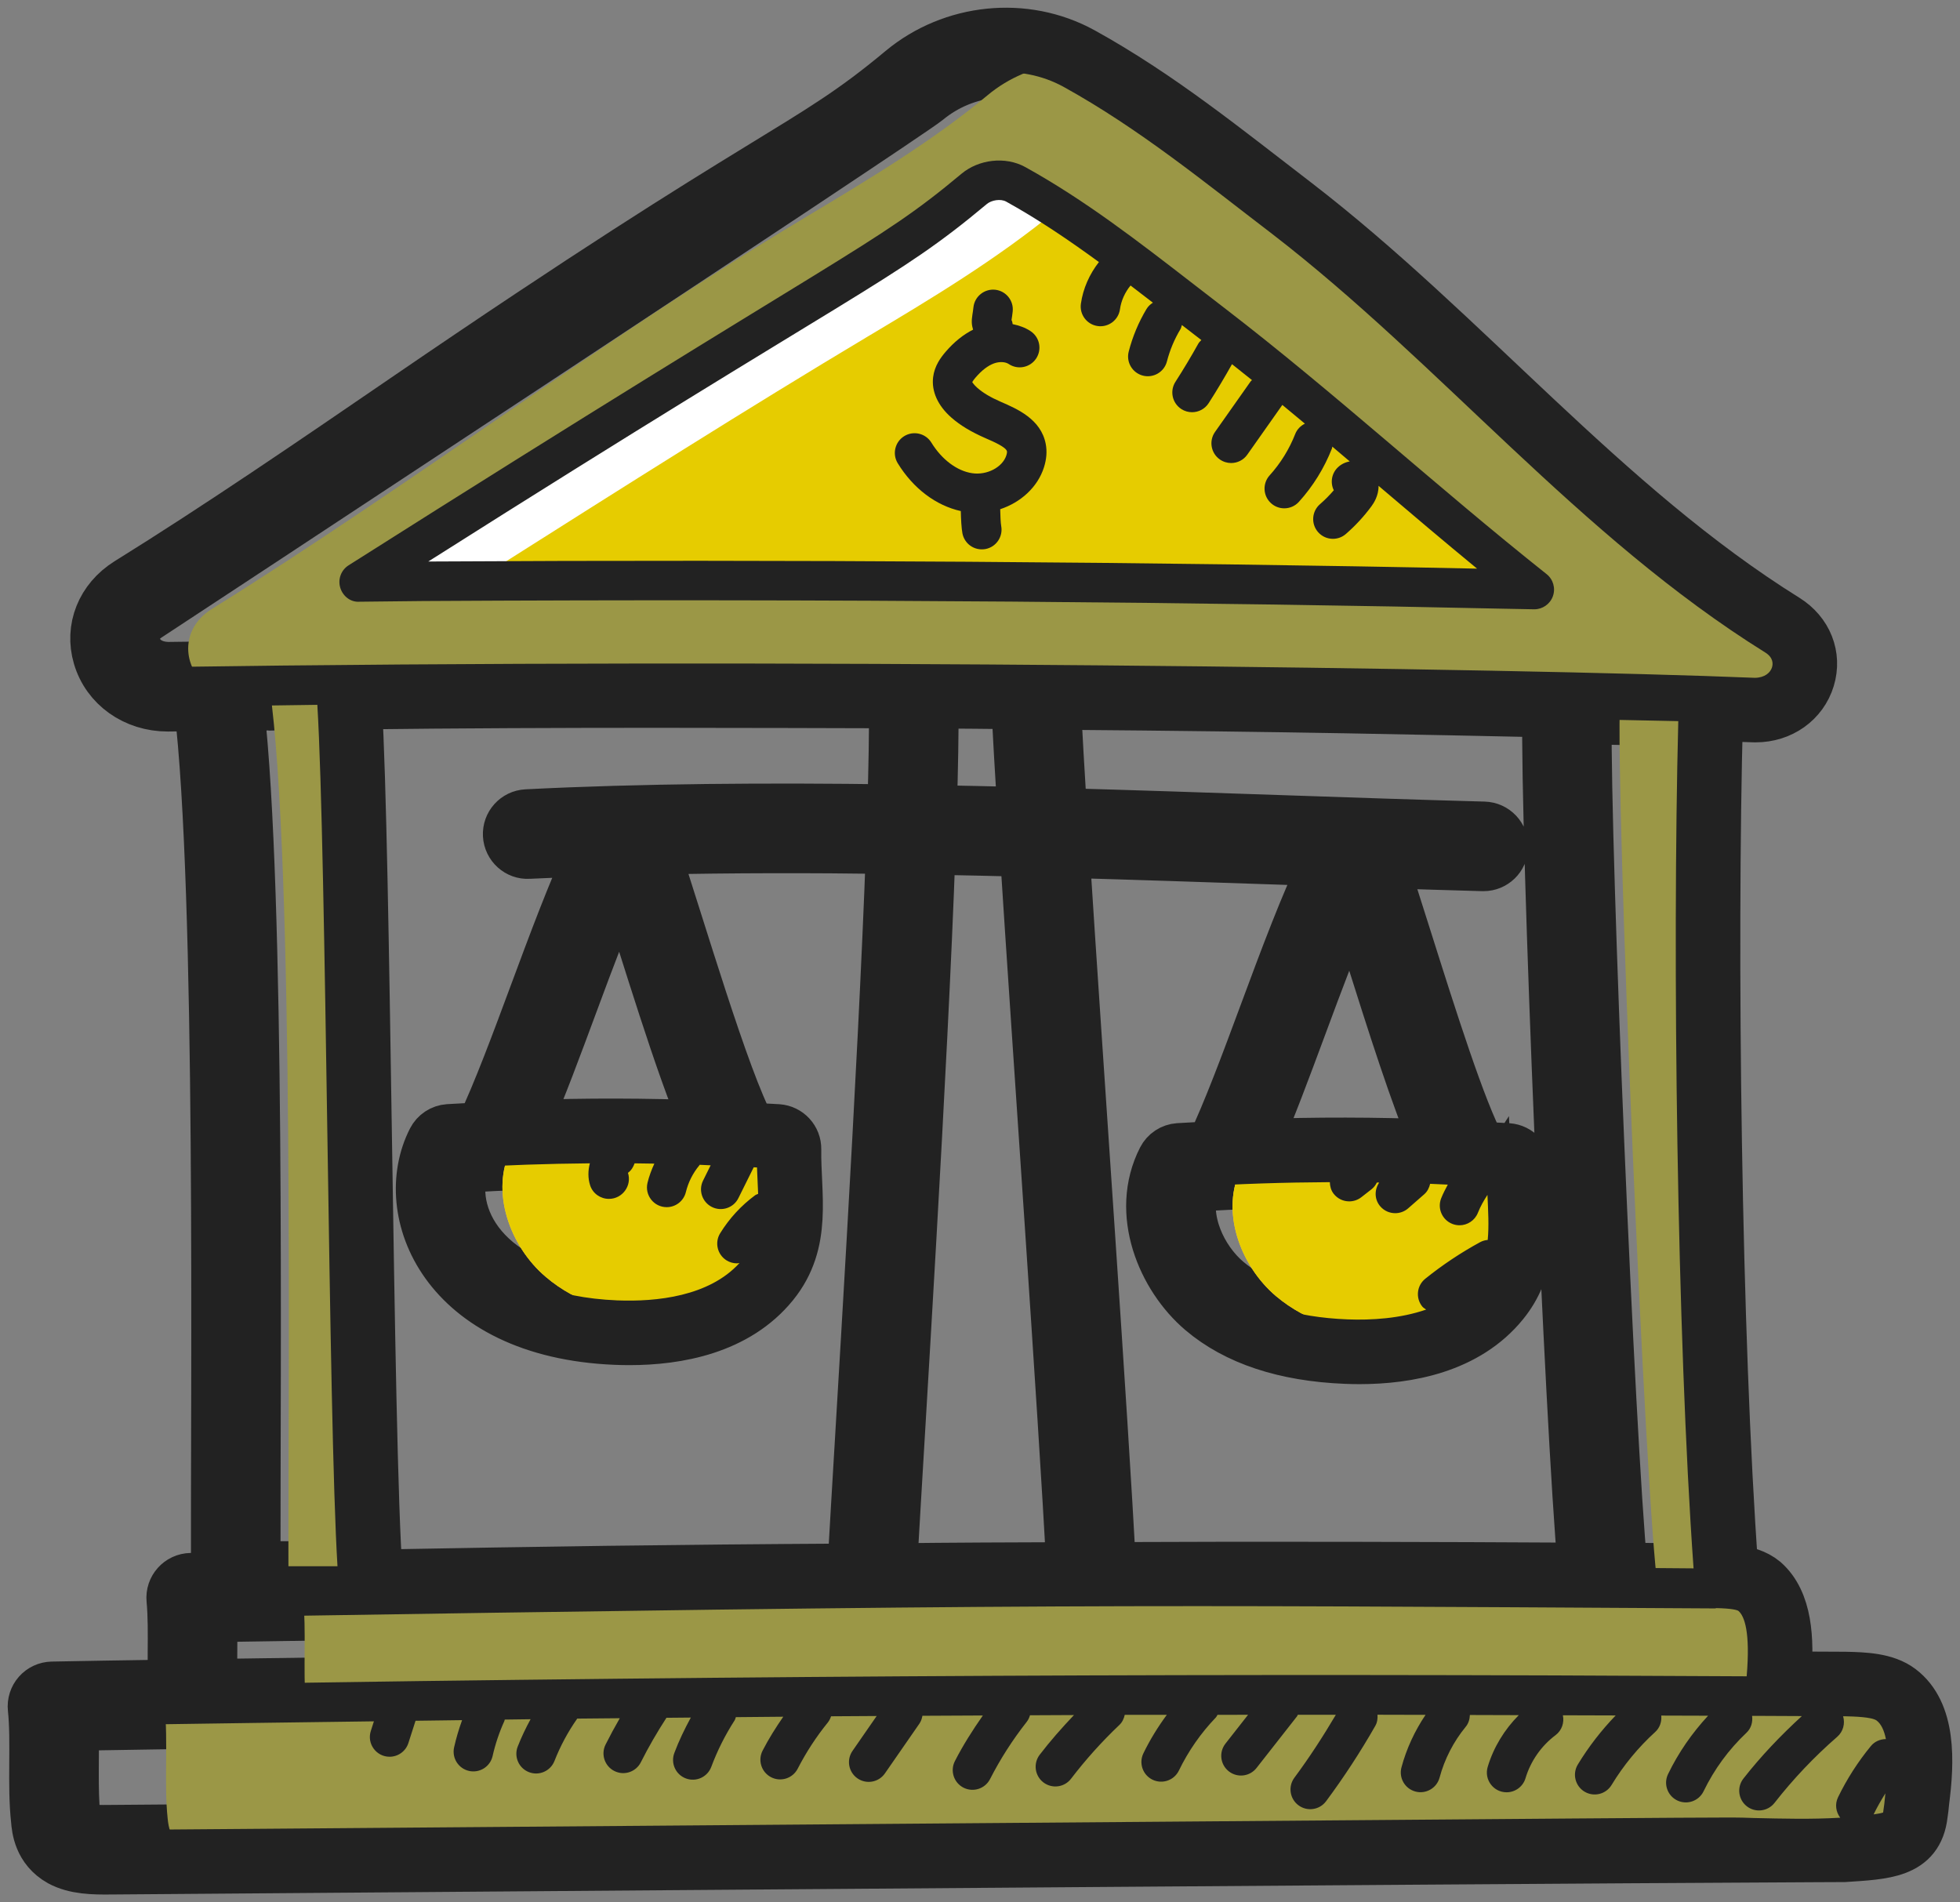 <?xml version="1.0" encoding="utf-8"?>
<!-- Generator: Adobe Illustrator 16.0.4, SVG Export Plug-In . SVG Version: 6.00 Build 0)  -->
<!DOCTYPE svg PUBLIC "-//W3C//DTD SVG 1.1//EN" "http://www.w3.org/Graphics/SVG/1.1/DTD/svg11.dtd">
<svg version="1.1" id="Layer_1" xmlns="http://www.w3.org/2000/svg" xmlns:xlink="http://www.w3.org/1999/xlink" x="0px" y="0px"
	 width="508.509px" height="493.519px" viewBox="1.746 9.24 508.509 493.519" enable-background="new 1.746 9.24 508.509 493.519"
	 xml:space="preserve">
<rect x="1.746" y="9.24" width="508.509" height="493.519" fill="#808080" stroke="none"/>
<g>
	<path fill="#222222" stroke="#222222" stroke-width="13" stroke-miterlimit="10" d="M94.984,165.352l16.52-0.18
		c106.734-0.636,206.886,0.372,280.65,2c-0.525-0.01,7.132,0.135,7.657,0.145c2.155,0,4.085-1.35,4.817-3.385
		c0.745-2.065,0.088-4.38-1.632-5.745c-28.283-22.465-54.923-47.001-83.275-68.805l-8.162-6.3
		c-14.591-11.29-28.37-21.955-43.825-30.505c-5.197-2.857-12.076-1.958-16.498,1.71c-23.154,19.364-28.259,18.715-159.052,101.62
		c-1.933,1.225-2.82,3.585-2.17,5.78C90.665,163.881,92.657,165.506,94.984,165.352z M257.792,62.156
		c1.21-1.004,3.569-1.397,4.992-0.615c8.307,4.595,16.206,9.951,24.07,15.688c-2.451,3.132-4.128,6.885-4.678,10.822
		c-0.393,2.8,1.56,5.39,4.36,5.78c2.72,0.396,5.381-1.499,5.779-4.36c0.316-2.252,1.301-4.4,2.746-6.16
		c1.916,1.458,3.859,2.965,5.793,4.456c-0.646,0.413-1.23,0.931-1.65,1.634c-2.061,3.44-3.615,7.16-4.621,11.05
		c-0.707,2.74,0.94,5.53,3.678,6.24c2.729,0.698,5.529-0.932,6.238-3.68c0.757-2.94,1.932-5.745,3.489-8.34
		c0.21-0.35,0.273-0.734,0.392-1.106l5.052,3.901c-0.271,0.292-0.577,0.545-0.78,0.91c-1.875,3.365-3.875,6.705-5.943,9.925
		c-1.527,2.38-0.834,5.545,1.546,7.075c0.854,0.55,1.812,0.81,2.76,0.81c1.685,0,3.337-0.83,4.314-2.355
		c2.104-3.279,4.133-6.685,6.054-10.108c1.731,1.375,3.466,2.741,5.189,4.135c-0.107,0.125-0.255,0.195-0.353,0.333l-9.24,13.11
		c-1.63,2.31-1.075,5.505,1.235,7.135c0.897,0.63,1.925,0.935,2.944,0.935c1.61,0,3.192-0.755,4.19-2.17l9.096-12.906
		c1.957,1.615,3.904,3.236,5.851,4.863c-1.097,0.543-2.024,1.444-2.507,2.674c-1.56,3.97-3.795,7.585-6.643,10.74
		c-1.895,2.1-1.729,5.335,0.37,7.23c0.978,0.885,2.205,1.32,3.428,1.32c1.4,0,2.793-0.57,3.803-1.69
		c3.678-4.07,6.56-8.73,8.572-13.85c0.061-0.155,0.038-0.314,0.083-0.47c1.516,1.28,3.02,2.56,4.531,3.841
		c-1.151,0.206-2.236,0.717-3.104,1.559c-1.635,1.58-1.987,3.99-1.037,5.925c-1.103,1.29-2.303,2.5-3.585,3.615
		c-2.135,1.855-2.362,5.09-0.508,7.225c1.013,1.165,2.436,1.76,3.867,1.76c1.19,0,2.386-0.415,3.355-1.255
		c2.457-2.135,4.678-4.535,6.603-7.14c0.571-0.774,1.917-2.739,1.883-5.352c8.319,7.073,16.83,14.304,25.56,21.482
		c-82.759-1.744-178.604-2.402-272.105-1.85C226.721,82.759,233.237,82.69,257.792,62.156z"/>
	<path fill="#222222" stroke="#222222" stroke-width="13" stroke-miterlimit="10" d="M494.822,447.461
		c-3.865-2.935-9.528-3.074-14.311-3.189c-5.143-0.036-10.236-0.057-15.334-0.073c0.772-9.621,0.311-19.449-5.703-24.767
		c-2.236-1.87-5.107-2.603-8.038-2.938c-4.408-60.44-5.611-160.912-3.986-221.428l0.424,0.01c2.918,0.065,5.838,0.13,8.811,0.25
		c0.197,0,0.375,0.01,0.562,0.01c6.603,0,12.202-3.96,14.032-9.98c1.812-5.965-0.59-12.05-6.125-15.51
		c-47.215-29.421-83.028-74.102-127.185-108.085c-17.949-13.76-35.192-27.824-55.353-38.96c-15.047-8.279-33.9-6.163-46.896,4.61
		c-25.296,21.12-32.022,18.942-129.09,85.36c-23.752,16.255-48.312,33.06-71.768,47.625c-6.845,4.3-9.865,11.855-7.69,19.245
		c2.272,7.73,9.525,12.885,18.11,12.885c1.163,0,1.421-0.038,8.122-0.077c5.784,47.735,4.245,178.795,4.383,226.069l-6.535,0.123
		c-2.985,0.062-5.282,2.641-5,5.604c0.39,4.07,0.35,8.945,0.312,13.66c-0.022,2.798-0.012,5.62,0.051,8.396
		c-13.326,0.202-23.279,0.354-31.359,0.519c-1.435,0.03-2.79,0.66-3.737,1.735c-0.948,1.074-1.4,2.5-1.248,3.93
		c0.915,8.606-0.19,19.943,0.837,29.015c0.17,2.051,0.625,7.5,6.208,10.625c3.889,2.119,8.727,2.168,13.093,2.125
		c450.472-3.509,449.13-3.178,449.643-3.21c10.631-0.714,19.342-0.863,20.512-11c0.148-1.015,0.312-2.18,0.41-3.46
		C502.322,466.182,502.807,453.517,494.822,447.461z M63.742,192.661c13.592-0.386-4.142-0.247,20.333-0.559
		c1.179,19.093,1.903,65.962,2.605,111.459c0.733,47.56,1.43,92.729,2.625,112.03H68.02
		C67.954,366.406,69.298,241.422,63.742,192.661z M99.726,417.753c-1.3-16.854-2.067-66.337-2.809-114.352
		c-0.728-47.156-1.42-91.891-2.596-111.42c52.85-0.652,108.134-0.361,139.374-0.292c0.053,7.314-0.111,16.712-0.438,27.551
		c-31.603-0.45-65.292-0.236-94.875,1.275c-2.822,0.145-4.995,2.55-4.85,5.375c0.145,2.825,2.58,5.04,5.375,4.855
		c5.325-0.271,10.779-0.453,16.218-0.645c-9.774,20.974-19.826,53.287-28.561,71.656c-2.818,0.156-5.646,0.244-8.458,0.438
		c-1.79,0.125-3.385,1.181-4.203,2.774c-9.416,18.398,2.854,50.041,47.565,51.871c1.16,0.049,2.355,0.074,3.583,0.074
		c12.455,0,27.9-2.755,37.385-14.439c8.908-10.977,5.699-23.283,5.885-35.075c0.042-2.72-2.05-5-4.762-5.19
		c-2.342-0.162-4.699-0.23-7.046-0.367c-0.009-0.017-0.007-0.035-0.016-0.053c-6.735-12.19-18.407-52.289-25.035-72.148
		c20.001-0.43,40.553-0.453,61.453-0.158c-2.112,58.836-7.85,148.489-10.014,186.72C174.308,416.478,142.338,416.984,99.726,417.753
		z M265.416,191.921c0.381,7.641,0.934,17.195,1.602,28.019c-7.865-0.201-15.703-0.368-23.524-0.51
		c0.326-10.869,0.491-20.306,0.442-27.699C250.896,191.771,258.021,191.833,265.416,191.921z M197.654,319.342
		c-3.632,2.685-6.68,6-9.062,9.845c-1.487,2.405-0.742,5.56,1.66,7.05c0.84,0.52,1.77,0.766,2.69,0.766
		c0.223,0,0.438-0.055,0.658-0.083c-7.897,8.665-21.489,10.093-31.71,9.692c-32.864-1.346-44.088-20.737-39.908-34.41
		c10.893-0.699,21.843-1.043,32.799-1.15c-0.482,1.861-0.538,3.84,0.076,5.73c0.703,2.15,2.715,3.495,4.87,3.495
		c3.552,0,6-3.486,4.94-6.755c0.867-0.634,1.389-1.52,1.719-2.465c1.709,0.016,3.417,0.044,5.125,0.074
		c-0.737,1.602-1.355,3.257-1.771,4.965c-0.781,3.221,1.655,6.33,4.98,6.33c2.305,0,4.4-1.569,4.97-3.91
		c0.615-2.534,1.822-4.93,3.487-6.93c0.039-0.046,0.046-0.104,0.083-0.152c0.954,0.035,1.905,0.092,2.858,0.133l-1.966,3.96
		c-1.257,2.53-0.225,5.604,2.308,6.86c2.503,1.247,5.598,0.247,6.862-2.311l3.968-7.994c0.284,0.017,0.569,0.021,0.853,0.039
		c0.08,2.312,0.206,4.387,0.295,6.855C198.177,319.106,197.896,319.163,197.654,319.342z M138.075,301.162
		c8.085-18.488,16.678-45.195,25.077-64.016c6.267,19.313,15.031,48.805,21.73,64.092
		C169.3,300.629,153.661,300.592,138.075,301.162z M243.153,229.67c8.144,0.147,16.31,0.324,24.505,0.535
		c3.021,47.58,10.099,147.43,12.045,185.637c-15.283,0.052-30.159,0.095-46.54,0.288C235.409,376.57,241.046,288.487,243.153,229.67
		z M289.957,415.825c-1.913-37.833-8.524-130.361-12.02-185.349c18.431,0.519,36.898,1.136,55.199,1.76
		c4.235,0.145,8.36,0.281,12.548,0.422c-5.29,10.877-10.663,25.298-15.888,39.382c-4.876,13.138-9.482,25.543-13.815,34.648
		c-2.817,0.156-5.646,0.242-8.457,0.438c-1.79,0.125-3.386,1.18-4.202,2.774c-7.146,13.96-0.09,30.755,10.177,39.476
		c8.936,7.584,21.516,11.754,37.388,12.395c1.16,0.05,2.357,0.074,3.583,0.074c12.457,0,27.904-2.754,37.385-14.439
		c6.968-8.58,6.522-18.04,6.09-27.186c-0.12-2.564-0.247-5.199-0.205-7.889c0.043-2.721-2.05-5-4.763-5.191
		c-2.341-0.162-4.698-0.23-7.045-0.365c-0.01-0.018-0.008-0.037-0.018-0.055c-5.002-9.055-12.774-33.649-19.02-53.409
		c-2.449-7.75-4.656-14.726-6.493-20.157c8.848,0.289,17.558,0.558,26.088,0.792h0.143c2.763,0,5.04-2.2,5.115-4.98
		c0.077-2.825-2.15-5.18-4.978-5.26c-17.146-0.465-35.013-1.075-53.285-1.7c-18.626-0.639-37.426-1.269-56.191-1.794
		c-0.67-10.841-1.229-20.455-1.617-28.154c0.434,0.006,0.845,0.012,1.281,0.018c60.578,0.479,94.187,1.303,126.242,1.965
		c-0.584,31.088,5.845,184.99,9.199,221.937C375.488,415.766,328.082,415.638,289.957,415.825z M385.725,331.526
		c-4.982,2.715-9.763,5.899-14.205,9.476c-2.203,1.77-2.553,4.994-0.78,7.199c0.282,0.35,0.666,0.54,1.012,0.795
		c-6.705,2.328-14.201,2.79-20.446,2.545c-13.538-0.55-24.027-3.904-31.178-9.975c-6.686-5.676-11.33-15.915-8.728-24.436
		c11.742-0.754,23.551-1.127,35.364-1.191c0.027,1.057,0.292,2.118,0.993,3.018c1.008,1.295,2.515,1.969,4.037,1.969
		c1.103,0,2.213-0.354,3.147-1.084l2.636-2.056c0.62-0.483,1.061-1.094,1.39-1.753c0.2,0.002,0.4,0.005,0.601,0.008
		c-1.275,1.879-1.266,4.408,0.3,6.2c1.012,1.16,2.43,1.75,3.857,1.75c1.194,0,2.395-0.415,3.367-1.265l4.168-3.65
		c0.838-0.732,1.289-1.699,1.523-2.707c1.528,0.057,3.053,0.143,4.58,0.211c-0.611,1.158-1.227,2.316-1.711,3.536
		c-1.043,2.63,0.242,5.604,2.872,6.649c0.617,0.246,1.258,0.361,1.885,0.361c2.038,0,3.965-1.226,4.763-3.23
		c0.648-1.639,1.518-3.173,2.482-4.65c0.182,4.008,0.422,8.115,0.068,11.685C387.042,330.99,386.363,331.178,385.725,331.526z
		 M327.493,306.096c3.823-8.742,7.769-19.347,11.903-30.489c4.365-11.765,8.835-23.81,13.173-33.53
		c1.378,4.245,2.918,9.115,4.562,14.32c5.69,18.01,12.021,38.025,17.169,49.773C358.72,305.562,343.079,305.526,327.493,306.096z
		 M413.39,195.841l23.774,0.49c-1.556,60.53-0.355,159.473,3.965,219.807c-16.256-0.17-10.3-0.055-18.46-0.117
		C419.435,382.82,412.985,229.723,413.39,195.841z M45.389,182.286c-5.037-0.105-7.632-2.945-8.392-5.53
		c-0.417-1.425-0.933-5.025,3.29-7.675c0.522-0.325,196.776-129.448,201.985-133.795c9.958-8.253,24.221-9.655,35.402-3.52
		c19.707,10.885,36.935,25.04,54.063,38.115c43.81,33.733,79.556,78.466,127.997,108.65c2.133,1.335,2.01,2.985,1.747,3.845
		c-0.415,1.365-1.859,2.675-4.412,2.72C394.689,182.519,202.931,179.977,45.389,182.286z M446.68,426.531
		c0.145,0,0.268-0.071,0.41-0.082c3.974,0.089,5.388,0.492,5.707,0.747c1.537,1.36,3.085,5.435,2.112,16.945
		c-135.629-0.778-251.501-0.238-398.085,2.005c-0.129-5.692,0.111-11.623-0.055-17.365
		C274.791,425.32,291.307,425.635,446.68,426.531z M456.869,480.911c-10.75-0.27,27.578-0.437-426.56,3.101
		c-2.042,0.034-6.32,0.085-8.038-0.846c-0.47-0.265-0.783-0.439-0.97-2.665c-0.756-6.686-0.209-15.838-0.478-23.545
		c23.208-0.424,77.417-1.125,77.93-1.132l-0.802,2.502c-1.06,3.303,1.404,6.686,4.875,6.686c2.165,0,4.178-1.386,4.875-3.556
		l1.853-5.777c4.019-0.055,8.038-0.109,12.06-0.162c0,0.032-0.012,0.063-0.012,0.095c-0.828,2.275-1.513,4.605-2.042,6.96
		c-0.62,2.76,1.112,5.5,3.87,6.12c2.753,0.615,5.499-1.104,6.12-3.87c0.703-3.115,1.73-6.17,3.055-9.08
		c0.055-0.121,0.045-0.25,0.09-0.374c2.237-0.027,4.465-0.062,6.703-0.09c-1.251,2.294-2.378,4.655-3.333,7.089
		c-1.033,2.635,0.268,5.605,2.9,6.635c2.652,1.04,5.609-0.286,6.635-2.895c1.512-3.86,3.485-7.535,5.862-10.925
		c0.014-0.021,0.014-0.044,0.027-0.064c3.683-0.041,7.376-0.062,11.06-0.101c-1.301,2.248-2.536,4.529-3.69,6.83
		c-1.268,2.524-0.245,5.604,2.283,6.87c2.521,1.269,5.601,0.248,6.872-2.28c1.975-3.936,4.216-7.8,6.638-11.531
		c2.107-0.021,4.216-0.038,6.324-0.058c-1.615,2.981-3.101,6.033-4.286,9.209c-0.988,2.649,0.357,5.6,3.007,6.585
		c2.675,0.997,5.606-0.381,6.587-3.005c1.57-4.21,3.603-8.261,6.04-12.04c0.173-0.27,0.218-0.571,0.334-0.856
		c4.101-0.036,8.198-0.08,12.3-0.112c-1.956,2.833-3.794,5.748-5.365,8.804c-1.292,2.515-0.3,5.6,2.215,6.895
		c2.503,1.285,5.598,0.309,6.895-2.215c2.18-4.245,4.81-8.28,7.817-11.99c0.396-0.49,0.65-1.043,0.84-1.607
		c3.946-0.028,7.886-0.047,11.834-0.073l-6.274,9.056c-1.612,2.325-1.033,5.516,1.292,7.125c2.317,1.606,5.513,1.032,7.123-1.295
		l8.917-12.865c0.446-0.644,0.686-1.354,0.806-2.078c5.23-0.03,10.457-0.051,15.686-0.076c-2.661,3.8-5.154,7.717-7.257,11.835
		c-1.285,2.52-0.288,5.604,2.23,6.89c2.521,1.281,5.603,0.288,6.89-2.229c2.658-5.205,5.842-10.176,9.465-14.78
		c0.428-0.543,0.721-1.147,0.896-1.773c3.805-0.016,7.611-0.043,11.414-0.056c-3.129,3.302-6.147,6.705-8.891,10.294
		c-1.717,2.25-1.287,5.46,0.957,7.18c2.279,1.728,5.479,1.267,7.178-0.96c3.785-4.955,8.01-9.654,12.553-13.965
		c0.763-0.726,1.16-1.646,1.375-2.602c3.645-0.009,7.27,0.002,10.912-0.005c-2.312,3.142-4.369,6.465-6.076,9.991
		c-1.233,2.545-0.171,5.605,2.375,6.841c2.566,1.229,5.614,0.153,6.839-2.381c2.455-5.064,5.678-9.694,9.58-13.76
		c0.199-0.207,0.286-0.468,0.443-0.696c2.642-0.002,5.279-0.002,7.92-0.004l-5.865,7.48c-1.745,2.225-1.355,5.445,0.87,7.189
		c2.225,1.744,5.442,1.354,7.189-0.869l10.516-13.41c0.095-0.121,0.116-0.269,0.198-0.396c3.288,0.001,6.585-0.007,9.87-0.005
		c-3.309,5.611-6.885,11.11-10.756,16.33c-1.686,2.271-1.21,5.475,1.06,7.16c2.28,1.689,5.483,1.207,7.165-1.061
		c4.622-6.225,8.918-12.805,12.765-19.55c0.521-0.913,0.636-1.908,0.566-2.884c6.807,0.008,9.677,0.029,12.47,0.031
		c-2.809,4.165-4.958,8.797-6.248,13.623c-0.732,2.734,0.89,5.54,3.622,6.27c2.692,0.73,5.532-0.866,6.268-3.62
		c1.282-4.79,3.628-9.35,6.785-13.185c0.737-0.897,1.032-1.975,1.075-3.053c4.229,0.007,8.46,0.03,12.689,0.039
		c-3.726,3.736-6.551,8.361-8.067,13.424c-0.978,3.271,1.462,6.59,4.907,6.59c2.203,0,4.238-1.43,4.903-3.65
		c1.324-4.43,4.092-8.395,7.79-11.17c1.647-1.233,2.307-3.27,1.906-5.158c4.565,0.012,9.136,0.024,13.703,0.041
		c-3.732,3.872-7.035,8.131-9.825,12.732c-1.467,2.42-0.694,5.565,1.723,7.035c2.441,1.471,5.58,0.675,7.033-1.726
		c3.095-5.1,6.904-9.729,11.327-13.76c1.232-1.124,1.704-2.703,1.563-4.246c4.05,0.019,8.102,0.017,12.152,0.037
		c-4.181,4.516-7.69,9.57-10.386,15.139c-1.232,2.546-0.17,5.605,2.375,6.841c2.553,1.223,5.606,0.171,6.84-2.38
		c2.765-5.705,6.505-10.811,11.117-15.171c1.245-1.175,1.677-2.817,1.465-4.395c2.08,0.012-2.354-0.021,12.916,0.057
		c-5.47,5.01-10.613,10.393-15.166,16.213c-1.739,2.23-1.345,5.45,0.883,7.19c2.215,1.729,5.436,1.358,7.188-0.88
		c4.843-6.2,10.317-11.97,16.271-17.146c1.563-1.363,2.08-3.462,1.523-5.327c0.188,0.001,0.37,0.001,0.559,0.003
		c2.242,0.055,6.907,0.17,8.146,1.109c1.149,0.871,1.939,2.501,2.399,4.808c-1.456,0.017-2.894,0.589-3.893,1.803
		c-3.359,4.08-6.229,8.56-8.529,13.3c-0.868,1.791-0.549,3.811,0.573,5.296C471.62,481.277,464.218,481.072,456.869,480.911z
		 M490.475,479.421h-0.003l0.003-0.005V479.421z M490.774,475.701c-0.075,1.065-0.22,2.025-0.34,2.86
		c-0.091,0.588-0.095,0.711-0.125,0.925c-0.579,0.205-1.853,0.389-2.463,0.48c0.91-1.875,1.942-3.691,3.057-5.457
		c-0.036,0.308-0.058,0.583-0.099,0.896C490.792,475.506,490.782,475.602,490.774,475.701z"/>
	<path fill="#222222" stroke="#222222" stroke-width="13" stroke-miterlimit="10" d="M251.02,141.832
		c0.037,2.15,0.181,4.499,0.417,5.76c0.495,2.66,3.031,4.604,5.969,4.095c2.781-0.52,4.615-3.195,4.096-5.975
		c-0.135-0.72-0.236-2.743-0.259-4.364c5.308-1.748,9.703-5.699,11.347-10.846c0.685-2.135,0.837-4.2,0.457-6.13
		c-1.252-6.38-7.332-9.015-11.657-10.89c-2.653-1.155-4.58-2.3-6.068-3.605c-0.982-0.86-1.232-1.42-1.335-1.46
		c0.018-0.055,0.145-0.39,0.893-1.26c1.598-1.855,3.205-3.08,4.777-3.645c1.381-0.49,2.908-0.425,3.799,0.17
		c2.344,1.575,5.531,0.935,7.1-1.41c1.572-2.35,0.942-5.53-1.41-7.1c-1.396-0.938-3.005-1.492-4.676-1.84
		c-0.066-0.257-0.056-0.519-0.164-0.77c-0.045-0.11-0.088-0.205-0.128-0.295c0.085-0.521,0.192-1.215,0.303-2.2
		c0.31-2.81-1.715-5.34-4.524-5.655c-2.781-0.3-5.341,1.71-5.656,4.525c-0.095,0.87-0.19,1.45-0.26,1.875
		c-0.283,1.73-0.206,2.763,0.164,3.951c-2.513,1.271-4.893,3.165-7.081,5.708c-1.335,1.55-2.915,3.695-3.283,6.605
		c-0.462,3.69,1.22,7.42,4.732,10.5c2.303,2.02,5.075,3.7,9.05,5.435c1.802,0.78,5.159,2.235,5.378,3.335
		c0.004,0.035,0.057,0.35-0.163,1.035c-0.982,3.075-5.027,5.215-8.888,4.625c-3.917-0.58-7.867-3.545-10.56-7.93
		c-1.483-2.415-4.635-3.16-7.043-1.685c-2.41,1.485-3.162,4.635-1.682,7.045C238.689,135.987,244.594,140.412,251.02,141.832z"/>
</g>
<g id="Banking_Law">
	<g>
		<g>
			<path fill="#9B9746" d="M94.799,420.358H76.58c-0.15-45.699,1.602-187.702-4.905-232.901l17.118-0.85
				C91.646,215.838,91.946,390.826,94.799,420.358z"/>
		</g>
		<g>
			<path fill="#9B9746" d="M446.629,421.06h-14.766c-3.153-20.122-11.062-206.473-9.811-230.148l20.372,0.4
				C440.623,252.478,441.874,359.943,446.629,421.06z"/>
		</g>
		<g>
			<path fill="#F7CA49" d="M387.865,344.177c-6.206,7.658-15.816,11.062-25.827,12.112c-10.612-1-21.173-3.953-29.282-10.811
				c-9.359-7.959-14.515-22.324-8.909-33.236c11.462-0.801,22.925-1.252,34.388-1.352c11.462,0.1,22.924,0.551,34.386,1.352
				C392.421,324.154,395.374,334.916,387.865,344.177z"/>
		</g>
		<g>
			<path fill="#F7CA49" d="M198.461,339.271c-6.207,7.658-15.867,11.062-25.878,12.113c-10.611-1.002-21.223-4.006-29.231-10.861
				c-9.36-7.91-14.516-22.324-8.959-33.236c11.362-0.752,22.774-1.252,34.187-1.352c11.562,0.1,23.075,0.6,34.637,1.4
				C203.017,319.199,205.97,330.011,198.461,339.271z"/>
		</g>
		<g>
			<path fill="#E6CC00" d="M387.865,344.177c-6.206,7.658-15.816,11.062-25.827,12.112c-10.612-1-21.173-3.953-29.282-10.811
				c-9.359-7.959-14.515-22.324-8.909-33.236c11.462-0.801,22.925-1.252,34.388-1.352c11.462,0.1,22.924,0.551,34.386,1.352
				C392.421,324.154,395.374,334.916,387.865,344.177z"/>
		</g>
		<g>
			<path fill="#E6CC00" d="M198.461,339.271c-6.207,7.658-15.867,11.062-25.878,12.113c-10.611-1.002-21.223-4.006-29.231-10.861
				c-9.36-7.91-14.516-22.324-8.959-33.236c11.362-0.752,22.774-1.252,34.187-1.352c11.562,0.1,23.075,0.6,34.637,1.4
				C203.017,319.199,205.97,330.011,198.461,339.271z"/>
		</g>
		<g>
			<path fill="#9B9746" d="M456.891,190.21c-5.006-0.2-9.861-0.25-14.816-0.401c-16.769-0.45-33.536-0.851-50.305-1.151
				c-38.241-0.851-76.532-1.402-114.773-1.702c-16.668-0.25-33.386-0.4-50.054-0.4c-38.392-0.2-76.833-0.15-115.324,0.1
				c-16.368,0.15-32.736,0.4-49.154,0.6c-2.302,0-4.554,0-6.807,0.05c-6.506-4.755-7.358-14.766,0.901-19.972
				c50.655-31.534,104.663-72.177,154.316-101.81c16.468-9.86,33.135-19.921,47.101-31.584c5.456-4.555,12.163-7.357,19.071-8.159
				c1.051,0.451,2.102,0.951,3.103,1.502c20.021,11.062,37.24,25.177,54.709,38.541c44.147,33.987,79.636,78.485,127.588,108.368
				C470.455,179.199,466.5,190.511,456.891,190.21z"/>
		</g>
		<g>
			<path fill="#FFFFFF" d="M399.828,162.18c-2.553-0.049-5.055-0.1-7.558-0.149c-36.94-0.801-74.631-1.352-115.074-1.652
				c-16.618-0.25-33.437-0.401-50.254-0.401c-15.917-0.1-32.035-0.15-48.152-0.15c-17.919,0-35.838,0.05-53.808,0.15
				c-4.504,0-9.009,0.05-13.514,0.05c-5.506,0.05-11.012,0.15-16.568,0.2c4.506-2.853,9.01-5.706,13.515-8.559
				c31.684-20.071,64.469-40.844,95.553-59.415c16.217-9.71,34.587-20.671,50.555-34.036c1.651-1.402,4.054-2.203,6.406-2.203
				c1.102,0,2.753,0.15,4.354,1.051c3.704,2.053,7.258,4.205,10.812,6.507c10.962,7.007,21.422,15.116,32.334,23.575l8.159,6.307
				c15.517,11.914,30.633,24.777,45.299,37.241C374.201,141.157,386.715,151.819,399.828,162.18z"/>
		</g>
		<g>
			<path fill="#E6CC00" d="M399.828,162.18c-2.553-0.049-5.055-0.1-7.558-0.149c-36.94-0.801-74.631-1.352-115.074-1.652
				c-16.618-0.25-33.437-0.401-50.254-0.401c-15.917-0.1-32.035-0.15-48.152-0.15c-17.919,0-35.838,0.05-53.808,0.15
				c2.153-1.352,4.255-2.703,6.407-4.055c31.685-20.071,64.469-40.843,95.553-59.413c15.767-9.411,33.536-20.022,49.153-32.936
				c10.962,7.007,21.422,15.116,32.334,23.575l8.159,6.307c15.517,11.914,30.633,24.777,45.299,37.241
				C374.201,141.157,386.715,151.819,399.828,162.18z"/>
		</g>
		<g>
			<path fill="#9B9746" d="M495.883,476.068c-0.101,1.402-0.301,2.653-0.451,3.704c-0.15,1.401-0.501,2.903-2.052,3.854
				c-1.151,0.852-3.054,1.151-4.756,1.401c-2.953,0.45-5.906,0.701-8.909,0.9c-1.902-0.049-3.754-0.049-5.656-0.049
				c-5.556,0.049-11.112,0.1-16.668,0.149h-0.65c-10.861,0.101-21.674,0.2-32.485,0.25c-33.236,0.25-66.521,0.551-99.707,0.802
				c-66.422,0.5-132.844,1.051-199.265,1.551c-21.924,0.15-43.897,0.301-65.821,0.501c-1.802,0-3.754,0-5.556-0.2
				c-1.852-0.15-3.654-0.55-5.106-1.302c-2.853-1.602-3.303-4.154-3.554-6.557c-0.951-8.859,0.15-20.222-0.801-29.131
				c12.164-0.251,24.426-0.401,36.589-0.602c93.251-1.552,186.501-2.353,279.753-2.353c32.935-0.101,65.87,0,98.756,0.15v0.15
				c7.008,0,14.016,0.05,21.072,0.101c4.005,0.1,8.609,0.249,11.112,2.151C497.935,456.247,496.883,468.36,495.883,476.068z"/>
		</g>
		<g>
			<path fill="#9B9746" d="M459.743,447.338c-0.1,0.65-0.149,1.251-0.2,1.802c-32.886-0.15-65.821-0.251-98.756-0.15
				c-93.252,0-186.501,0.801-279.753,2.353v-0.4c-0.65-8.409,0.201-18.92-0.65-27.18c10.661-0.199,21.273-0.4,31.934-0.6
				c16.268-0.351,32.585-0.602,48.903-0.852c33.036-0.551,66.071-0.901,99.207-1.052c16.068-0.199,32.186-0.249,48.353-0.3
				c11.763-0.05,23.525-0.1,35.288-0.1c11.713,0,23.476,0.05,35.238,0.1c16.067,0,32.134,0.051,48.202,0.2
				c6.406,0,12.813,0.1,19.221,0.15c3.403,0.05,7.308,0.25,9.46,2.052C461.396,427.967,460.544,439.88,459.743,447.338z"/>
		</g>
		<g>
			<path fill="#222222" d="M94.984,165.352l16.52-0.18c106.734-0.636,206.886,0.372,280.65,2c-0.525-0.01,7.132,0.135,7.657,0.145
				c2.155,0,4.085-1.35,4.817-3.385c0.745-2.065,0.088-4.38-1.632-5.745c-28.283-22.465-54.923-47.001-83.275-68.805l-8.162-6.3
				c-14.591-11.29-28.37-21.955-43.825-30.505c-5.197-2.857-12.076-1.958-16.498,1.71c-23.154,19.364-28.259,18.715-159.052,101.62
				c-1.933,1.225-2.82,3.585-2.17,5.78C90.665,163.881,92.657,165.506,94.984,165.352z M257.792,62.156
				c1.21-1.004,3.569-1.397,4.992-0.615c8.307,4.595,16.206,9.951,24.07,15.688c-2.451,3.132-4.128,6.885-4.678,10.822
				c-0.393,2.8,1.56,5.39,4.36,5.78c2.72,0.396,5.381-1.499,5.779-4.36c0.316-2.252,1.301-4.4,2.746-6.16
				c1.916,1.458,3.859,2.965,5.793,4.456c-0.646,0.413-1.23,0.931-1.65,1.634c-2.061,3.44-3.615,7.16-4.621,11.05
				c-0.707,2.74,0.94,5.53,3.678,6.24c2.729,0.698,5.529-0.932,6.238-3.68c0.757-2.94,1.932-5.745,3.489-8.34
				c0.21-0.35,0.273-0.734,0.392-1.106l5.052,3.901c-0.271,0.292-0.577,0.545-0.78,0.91c-1.875,3.365-3.875,6.705-5.943,9.925
				c-1.527,2.38-0.834,5.545,1.546,7.075c0.854,0.55,1.812,0.81,2.76,0.81c1.685,0,3.337-0.83,4.314-2.355
				c2.104-3.279,4.133-6.685,6.054-10.108c1.731,1.375,3.466,2.741,5.189,4.135c-0.107,0.125-0.255,0.195-0.353,0.333l-9.24,13.11
				c-1.63,2.31-1.075,5.505,1.235,7.135c0.897,0.63,1.925,0.935,2.944,0.935c1.61,0,3.192-0.755,4.19-2.17l9.096-12.906
				c1.957,1.615,3.904,3.236,5.851,4.863c-1.097,0.543-2.024,1.444-2.507,2.674c-1.56,3.97-3.795,7.585-6.643,10.74
				c-1.895,2.1-1.729,5.335,0.37,7.23c0.978,0.885,2.205,1.32,3.428,1.32c1.4,0,2.793-0.57,3.803-1.69
				c3.678-4.07,6.56-8.73,8.572-13.85c0.061-0.155,0.038-0.314,0.083-0.47c1.516,1.28,3.02,2.56,4.531,3.841
				c-1.151,0.206-2.236,0.717-3.104,1.559c-1.635,1.58-1.987,3.99-1.037,5.925c-1.103,1.29-2.303,2.5-3.585,3.615
				c-2.135,1.855-2.362,5.09-0.508,7.225c1.013,1.165,2.436,1.76,3.867,1.76c1.19,0,2.386-0.415,3.355-1.255
				c2.457-2.135,4.678-4.535,6.603-7.14c0.571-0.774,1.917-2.739,1.883-5.352c8.319,7.073,16.83,14.304,25.56,21.482
				c-82.759-1.744-178.604-2.402-272.105-1.85C226.721,82.759,233.237,82.69,257.792,62.156z"/>
			<path fill="#222222" d="M494.822,447.461c-3.865-2.935-9.528-3.074-14.311-3.189c-5.143-0.036-10.236-0.057-15.334-0.073
				c0.772-9.621,0.311-19.449-5.703-24.767c-2.236-1.87-5.107-2.603-8.038-2.938c-4.408-60.44-5.611-160.912-3.986-221.428
				l0.424,0.01c2.918,0.065,5.838,0.13,8.811,0.25c0.197,0,0.375,0.01,0.562,0.01c6.603,0,12.202-3.96,14.032-9.98
				c1.812-5.965-0.59-12.05-6.125-15.51c-47.215-29.421-83.028-74.102-127.185-108.085c-17.949-13.76-35.192-27.824-55.353-38.96
				c-15.047-8.279-33.9-6.163-46.896,4.61c-25.296,21.12-32.022,18.942-129.09,85.36c-23.752,16.255-48.312,33.06-71.768,47.625
				c-6.845,4.3-9.865,11.855-7.69,19.245c2.272,7.73,9.525,12.885,18.11,12.885c1.163,0,1.421-0.038,8.122-0.077
				c5.784,47.735,4.245,178.795,4.383,226.069l-6.535,0.123c-2.985,0.062-5.282,2.641-5,5.604c0.39,4.07,0.35,8.945,0.312,13.66
				c-0.022,2.798-0.012,5.62,0.051,8.396c-13.326,0.202-23.279,0.354-31.359,0.519c-1.435,0.03-2.79,0.66-3.737,1.735
				c-0.948,1.074-1.4,2.5-1.248,3.93c0.915,8.606-0.19,19.943,0.837,29.015c0.17,2.051,0.625,7.5,6.208,10.625
				c3.889,2.119,8.727,2.168,13.093,2.125c450.472-3.509,449.13-3.178,449.643-3.21c10.631-0.714,19.342-0.863,20.512-11
				c0.148-1.015,0.312-2.18,0.41-3.46C502.322,466.182,502.807,453.517,494.822,447.461z M63.742,192.661
				c13.592-0.386-4.142-0.247,20.333-0.559c1.179,19.093,1.903,65.962,2.605,111.459c0.733,47.56,1.43,92.729,2.625,112.03H68.02
				C67.954,366.406,69.298,241.422,63.742,192.661z M99.726,417.753c-1.3-16.854-2.067-66.337-2.809-114.352
				c-0.728-47.156-1.42-91.891-2.596-111.42c52.85-0.652,108.134-0.361,139.374-0.292c0.053,7.314-0.111,16.712-0.438,27.551
				c-31.603-0.45-65.292-0.236-94.875,1.275c-2.822,0.145-4.995,2.55-4.85,5.375c0.145,2.825,2.58,5.04,5.375,4.855
				c5.325-0.271,10.779-0.453,16.218-0.645c-9.774,20.974-19.826,53.287-28.561,71.656c-2.818,0.156-5.646,0.244-8.458,0.438
				c-1.79,0.125-3.385,1.181-4.203,2.774c-9.416,18.398,2.854,50.041,47.565,51.871c1.16,0.049,2.355,0.074,3.583,0.074
				c12.455,0,27.9-2.755,37.385-14.439c8.908-10.977,5.699-23.283,5.885-35.075c0.042-2.72-2.05-5-4.762-5.19
				c-2.342-0.162-4.699-0.23-7.046-0.367c-0.009-0.017-0.007-0.035-0.016-0.053c-6.735-12.19-18.407-52.289-25.035-72.148
				c20.001-0.43,40.553-0.453,61.453-0.158c-2.112,58.836-7.85,148.489-10.014,186.72
				C174.308,416.478,142.338,416.984,99.726,417.753z M265.416,191.921c0.381,7.641,0.934,17.195,1.602,28.019
				c-7.865-0.201-15.703-0.368-23.524-0.51c0.326-10.869,0.491-20.306,0.442-27.699
				C250.896,191.771,258.021,191.833,265.416,191.921z M197.654,319.342c-3.632,2.685-6.68,6-9.062,9.845
				c-1.487,2.405-0.742,5.56,1.66,7.05c0.84,0.52,1.77,0.766,2.69,0.766c0.223,0,0.438-0.055,0.658-0.083
				c-7.897,8.665-21.489,10.093-31.71,9.692c-32.864-1.346-44.088-20.737-39.908-34.41c10.893-0.699,21.843-1.043,32.799-1.15
				c-0.482,1.861-0.538,3.84,0.076,5.73c0.703,2.15,2.715,3.495,4.87,3.495c3.552,0,6-3.486,4.94-6.755
				c0.867-0.634,1.389-1.52,1.719-2.465c1.709,0.016,3.417,0.044,5.125,0.074c-0.737,1.602-1.355,3.257-1.771,4.965
				c-0.781,3.221,1.655,6.33,4.98,6.33c2.305,0,4.4-1.569,4.97-3.91c0.615-2.534,1.822-4.93,3.487-6.93
				c0.039-0.046,0.046-0.104,0.083-0.152c0.954,0.035,1.905,0.092,2.858,0.133l-1.966,3.96c-1.257,2.53-0.225,5.604,2.308,6.86
				c2.503,1.247,5.598,0.247,6.862-2.311l3.968-7.994c0.284,0.017,0.569,0.021,0.853,0.039c0.08,2.312,0.206,4.387,0.295,6.855
				C198.177,319.106,197.896,319.163,197.654,319.342z M138.075,301.162c8.085-18.488,16.678-45.195,25.077-64.016
				c6.267,19.313,15.031,48.805,21.73,64.092C169.3,300.629,153.661,300.592,138.075,301.162z M243.153,229.67
				c8.144,0.147,16.31,0.324,24.505,0.535c3.021,47.58,10.099,147.43,12.045,185.637c-15.283,0.052-30.159,0.095-46.54,0.288
				C235.409,376.57,241.046,288.487,243.153,229.67z M289.957,415.825c-1.913-37.833-8.524-130.361-12.02-185.349
				c18.431,0.519,36.898,1.136,55.199,1.76c4.235,0.145,8.36,0.281,12.548,0.422c-5.29,10.877-10.663,25.298-15.888,39.382
				c-4.876,13.138-9.482,25.543-13.815,34.648c-2.817,0.156-5.646,0.242-8.457,0.438c-1.79,0.125-3.386,1.18-4.202,2.774
				c-7.146,13.96-0.09,30.755,10.177,39.476c8.936,7.584,21.516,11.754,37.388,12.395c1.16,0.05,2.357,0.074,3.583,0.074
				c12.457,0,27.904-2.754,37.385-14.439c6.968-8.58,6.522-18.04,6.09-27.186c-0.12-2.564-0.247-5.199-0.205-7.889
				c0.043-2.721-2.05-5-4.763-5.191c-2.341-0.162-4.698-0.23-7.045-0.365c-0.01-0.018-0.008-0.037-0.018-0.055
				c-5.002-9.055-12.774-33.649-19.02-53.409c-2.449-7.75-4.656-14.726-6.493-20.157c8.848,0.289,17.558,0.558,26.088,0.792h0.143
				c2.763,0,5.04-2.2,5.115-4.98c0.077-2.825-2.15-5.18-4.978-5.26c-17.146-0.465-35.013-1.075-53.285-1.7
				c-18.626-0.639-37.426-1.269-56.191-1.794c-0.67-10.841-1.229-20.455-1.617-28.154c0.434,0.006,0.845,0.012,1.281,0.018
				c60.578,0.479,94.187,1.303,126.242,1.965c-0.584,31.088,5.845,184.99,9.199,221.937
				C375.488,415.766,328.082,415.638,289.957,415.825z M385.725,331.526c-4.982,2.715-9.763,5.899-14.205,9.476
				c-2.203,1.77-2.553,4.994-0.78,7.199c0.282,0.35,0.666,0.54,1.012,0.795c-6.705,2.328-14.201,2.79-20.446,2.545
				c-13.538-0.55-24.027-3.904-31.178-9.975c-6.686-5.676-11.33-15.915-8.728-24.436c11.742-0.754,23.551-1.127,35.364-1.191
				c0.027,1.057,0.292,2.118,0.993,3.018c1.008,1.295,2.515,1.969,4.037,1.969c1.103,0,2.213-0.354,3.147-1.084l2.636-2.056
				c0.62-0.483,1.061-1.094,1.39-1.753c0.2,0.002,0.4,0.005,0.601,0.008c-1.275,1.879-1.266,4.408,0.3,6.2
				c1.012,1.16,2.43,1.75,3.857,1.75c1.194,0,2.395-0.415,3.367-1.265l4.168-3.65c0.838-0.732,1.289-1.699,1.523-2.707
				c1.528,0.057,3.053,0.143,4.58,0.211c-0.611,1.158-1.227,2.316-1.711,3.536c-1.043,2.63,0.242,5.604,2.872,6.649
				c0.617,0.246,1.258,0.361,1.885,0.361c2.038,0,3.965-1.226,4.763-3.23c0.648-1.639,1.518-3.173,2.482-4.65
				c0.182,4.008,0.422,8.115,0.068,11.685C387.042,330.99,386.363,331.178,385.725,331.526z M327.493,306.096
				c3.823-8.742,7.769-19.347,11.903-30.489c4.365-11.765,8.835-23.81,13.173-33.53c1.378,4.245,2.918,9.115,4.562,14.32
				c5.69,18.01,12.021,38.025,17.169,49.773C358.72,305.562,343.079,305.526,327.493,306.096z M413.39,195.841l23.774,0.49
				c-1.556,60.53-0.355,159.473,3.965,219.807c-16.256-0.17-10.3-0.055-18.46-0.117C419.435,382.82,412.985,229.723,413.39,195.841z
				 M45.389,182.286c-5.037-0.105-7.632-2.945-8.392-5.53c-0.417-1.425-0.933-5.025,3.29-7.675
				c0.522-0.325,196.776-129.448,201.985-133.795c9.958-8.253,24.221-9.655,35.402-3.52c19.707,10.885,36.935,25.04,54.063,38.115
				c43.81,33.733,79.556,78.466,127.997,108.65c2.133,1.335,2.01,2.985,1.747,3.845c-0.415,1.365-1.859,2.675-4.412,2.72
				C394.689,182.519,202.931,179.977,45.389,182.286z M446.68,426.531c0.145,0,0.268-0.071,0.41-0.082
				c3.974,0.089,5.388,0.492,5.707,0.747c1.537,1.36,3.085,5.435,2.112,16.945c-135.629-0.778-251.501-0.238-398.085,2.005
				c-0.129-5.692,0.111-11.623-0.055-17.365C274.791,425.32,291.307,425.635,446.68,426.531z M456.869,480.911
				c-10.75-0.27,27.578-0.437-426.56,3.101c-2.042,0.034-6.32,0.085-8.038-0.846c-0.47-0.265-0.783-0.439-0.97-2.665
				c-0.756-6.686-0.209-15.838-0.478-23.545c23.208-0.424,77.417-1.125,77.93-1.132l-0.802,2.502
				c-1.06,3.303,1.404,6.686,4.875,6.686c2.165,0,4.178-1.386,4.875-3.556l1.853-5.777c4.019-0.055,8.038-0.109,12.06-0.162
				c0,0.032-0.012,0.063-0.012,0.095c-0.828,2.275-1.513,4.605-2.042,6.96c-0.62,2.76,1.112,5.5,3.87,6.12
				c2.753,0.615,5.499-1.104,6.12-3.87c0.703-3.115,1.73-6.17,3.055-9.08c0.055-0.121,0.045-0.25,0.09-0.374
				c2.237-0.027,4.465-0.062,6.703-0.09c-1.251,2.294-2.378,4.655-3.333,7.089c-1.033,2.635,0.268,5.605,2.9,6.635
				c2.652,1.04,5.609-0.286,6.635-2.895c1.512-3.86,3.485-7.535,5.862-10.925c0.014-0.021,0.014-0.044,0.027-0.064
				c3.683-0.041,7.376-0.062,11.06-0.101c-1.301,2.248-2.536,4.529-3.69,6.83c-1.268,2.524-0.245,5.604,2.283,6.87
				c2.521,1.269,5.601,0.248,6.872-2.28c1.975-3.936,4.216-7.8,6.638-11.531c2.107-0.021,4.216-0.038,6.324-0.058
				c-1.615,2.981-3.101,6.033-4.286,9.209c-0.988,2.649,0.357,5.6,3.007,6.585c2.675,0.997,5.606-0.381,6.587-3.005
				c1.57-4.21,3.603-8.261,6.04-12.04c0.173-0.27,0.218-0.571,0.334-0.856c4.101-0.036,8.198-0.08,12.3-0.112
				c-1.956,2.833-3.794,5.748-5.365,8.804c-1.292,2.515-0.3,5.6,2.215,6.895c2.503,1.285,5.598,0.309,6.895-2.215
				c2.18-4.245,4.81-8.28,7.817-11.99c0.396-0.49,0.65-1.043,0.84-1.607c3.946-0.028,7.886-0.047,11.834-0.073l-6.274,9.056
				c-1.612,2.325-1.033,5.516,1.292,7.125c2.317,1.606,5.513,1.032,7.123-1.295l8.917-12.865c0.446-0.644,0.686-1.354,0.806-2.078
				c5.23-0.03,10.457-0.051,15.686-0.076c-2.661,3.8-5.154,7.717-7.257,11.835c-1.285,2.52-0.288,5.604,2.23,6.89
				c2.521,1.281,5.603,0.288,6.89-2.229c2.658-5.205,5.842-10.176,9.465-14.78c0.428-0.543,0.721-1.147,0.896-1.773
				c3.805-0.016,7.611-0.043,11.414-0.056c-3.129,3.302-6.147,6.705-8.891,10.294c-1.717,2.25-1.287,5.46,0.957,7.18
				c2.279,1.728,5.479,1.267,7.178-0.96c3.785-4.955,8.01-9.654,12.553-13.965c0.763-0.726,1.16-1.646,1.375-2.602
				c3.645-0.009,7.27,0.002,10.912-0.005c-2.312,3.142-4.369,6.465-6.076,9.991c-1.233,2.545-0.171,5.605,2.375,6.841
				c2.566,1.229,5.614,0.153,6.839-2.381c2.455-5.064,5.678-9.694,9.58-13.76c0.199-0.207,0.286-0.468,0.443-0.696
				c2.642-0.002,5.279-0.002,7.92-0.004l-5.865,7.48c-1.745,2.225-1.355,5.445,0.87,7.189c2.225,1.744,5.442,1.354,7.189-0.869
				l10.516-13.41c0.095-0.121,0.116-0.269,0.198-0.396c3.288,0.001,6.585-0.007,9.87-0.005c-3.309,5.611-6.885,11.11-10.756,16.33
				c-1.686,2.271-1.21,5.475,1.06,7.16c2.28,1.689,5.483,1.207,7.165-1.061c4.622-6.225,8.918-12.805,12.765-19.55
				c0.521-0.913,0.636-1.908,0.566-2.884c6.807,0.008,9.677,0.029,12.47,0.031c-2.809,4.165-4.958,8.797-6.248,13.623
				c-0.732,2.734,0.89,5.54,3.622,6.27c2.692,0.73,5.532-0.866,6.268-3.62c1.282-4.79,3.628-9.35,6.785-13.185
				c0.737-0.897,1.032-1.975,1.075-3.053c4.229,0.007,8.46,0.03,12.689,0.039c-3.726,3.736-6.551,8.361-8.067,13.424
				c-0.978,3.271,1.462,6.59,4.907,6.59c2.203,0,4.238-1.43,4.903-3.65c1.324-4.43,4.092-8.395,7.79-11.17
				c1.647-1.233,2.307-3.27,1.906-5.158c4.565,0.012,9.136,0.024,13.703,0.041c-3.732,3.872-7.035,8.131-9.825,12.732
				c-1.467,2.42-0.694,5.565,1.723,7.035c2.441,1.471,5.58,0.675,7.033-1.726c3.095-5.1,6.904-9.729,11.327-13.76
				c1.232-1.124,1.704-2.703,1.563-4.246c4.05,0.019,8.102,0.017,12.152,0.037c-4.181,4.516-7.69,9.57-10.386,15.139
				c-1.232,2.546-0.17,5.605,2.375,6.841c2.553,1.223,5.606,0.171,6.84-2.38c2.765-5.705,6.505-10.811,11.117-15.171
				c1.245-1.175,1.677-2.817,1.465-4.395c2.08,0.012-2.354-0.021,12.916,0.057c-5.47,5.01-10.613,10.393-15.166,16.213
				c-1.739,2.23-1.345,5.45,0.883,7.19c2.215,1.729,5.436,1.358,7.188-0.88c4.843-6.2,10.317-11.97,16.271-17.146
				c1.563-1.363,2.08-3.462,1.523-5.327c0.188,0.001,0.37,0.001,0.559,0.003c2.242,0.055,6.907,0.17,8.146,1.109
				c1.149,0.871,1.939,2.501,2.399,4.808c-1.456,0.017-2.894,0.589-3.893,1.803c-3.359,4.08-6.229,8.56-8.529,13.3
				c-0.868,1.791-0.549,3.811,0.573,5.296C471.62,481.277,464.218,481.072,456.869,480.911z M490.475,479.421h-0.003l0.003-0.005
				V479.421z M490.774,475.701c-0.075,1.065-0.22,2.025-0.34,2.86c-0.091,0.588-0.095,0.711-0.125,0.925
				c-0.579,0.205-1.853,0.389-2.463,0.48c0.91-1.875,1.942-3.691,3.057-5.457c-0.036,0.308-0.058,0.583-0.099,0.896
				C490.792,475.506,490.782,475.602,490.774,475.701z"/>
			<path fill="#222222" d="M251.02,141.832c0.037,2.15,0.181,4.499,0.417,5.76c0.495,2.66,3.031,4.604,5.969,4.095
				c2.781-0.52,4.615-3.195,4.096-5.975c-0.135-0.72-0.236-2.743-0.259-4.364c5.308-1.748,9.703-5.699,11.347-10.846
				c0.685-2.135,0.837-4.2,0.457-6.13c-1.252-6.38-7.332-9.015-11.657-10.89c-2.653-1.155-4.58-2.3-6.068-3.605
				c-0.982-0.86-1.232-1.42-1.335-1.46c0.018-0.055,0.145-0.39,0.893-1.26c1.598-1.855,3.205-3.08,4.777-3.645
				c1.381-0.49,2.908-0.425,3.799,0.17c2.344,1.575,5.531,0.935,7.1-1.41c1.572-2.35,0.942-5.53-1.41-7.1
				c-1.396-0.938-3.005-1.492-4.676-1.84c-0.066-0.257-0.056-0.519-0.164-0.77c-0.045-0.11-0.088-0.205-0.128-0.295
				c0.085-0.521,0.192-1.215,0.303-2.2c0.31-2.81-1.715-5.34-4.524-5.655c-2.781-0.3-5.341,1.71-5.656,4.525
				c-0.095,0.87-0.19,1.45-0.26,1.875c-0.283,1.73-0.206,2.763,0.164,3.951c-2.513,1.271-4.893,3.165-7.081,5.708
				c-1.335,1.55-2.915,3.695-3.283,6.605c-0.462,3.69,1.22,7.42,4.732,10.5c2.303,2.02,5.075,3.7,9.05,5.435
				c1.802,0.78,5.159,2.235,5.378,3.335c0.004,0.035,0.057,0.35-0.163,1.035c-0.982,3.075-5.027,5.215-8.888,4.625
				c-3.917-0.58-7.867-3.545-10.56-7.93c-1.483-2.415-4.635-3.16-7.043-1.685c-2.41,1.485-3.162,4.635-1.682,7.045
				C238.689,135.987,244.594,140.412,251.02,141.832z"/>
		</g>
	</g>
</g>
</svg>
